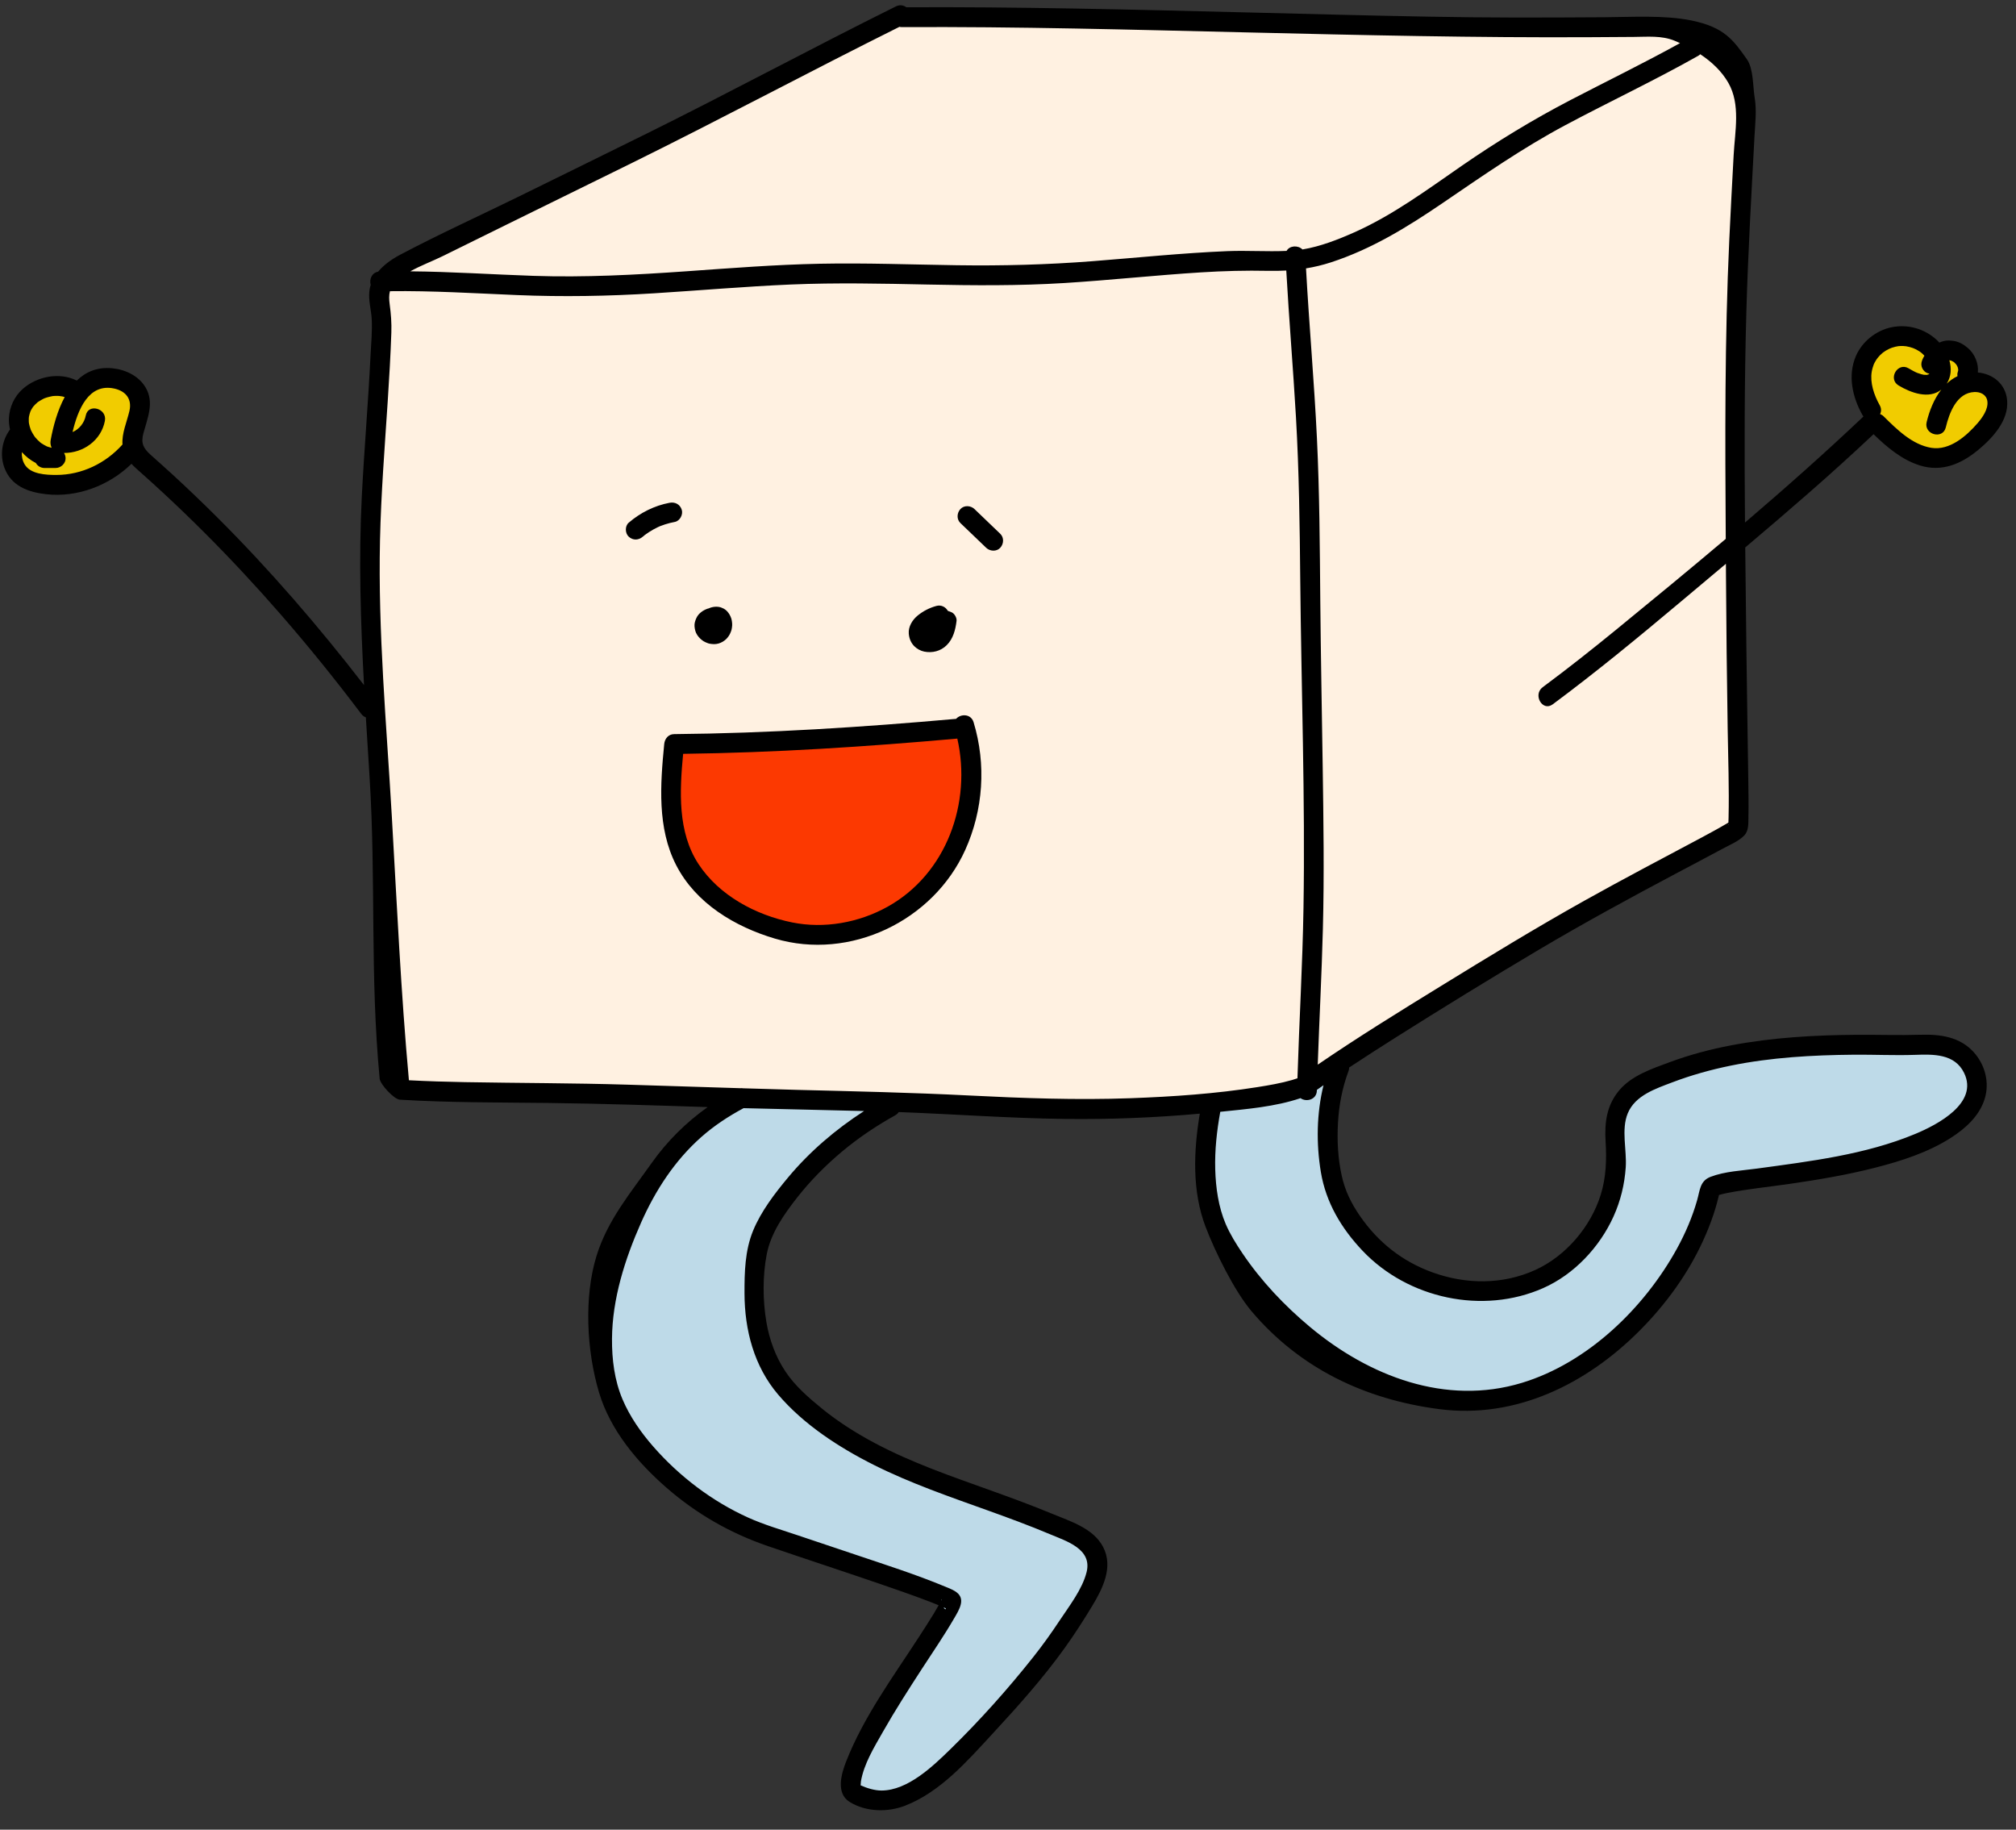 <?xml version="1.0" encoding="UTF-8" standalone="no"?><svg xmlns="http://www.w3.org/2000/svg" xmlns:xlink="http://www.w3.org/1999/xlink" fill="#000000" height="276.5" preserveAspectRatio="xMidYMid meet" version="1" viewBox="-0.3 -0.8 304.7 276.5" width="304.7" zoomAndPan="magnify"><rect x="-0.3" y="-0.8" width="304.7" height="276.5" fill="#333333" stroke="none"/><g id="change1_1"><path d="M222.133,3.254c23.87,0.557,24.848-4.079,35.413,2.377 c10.565,6.457,5.283,23.674,4.564,31.304s-0.011,86.845-0.011,86.845s0.338,1.003-2.824,2.177 c-3.162,1.174-50.838,29.348-62.183,36.587c-11.332,8.712-85.307,2.735-85.307,2.735s-48.536,0.266-51.652-3.191 c-6.522-13.043-4.606-118.868-1.565-121.123s77.185-39.442,77.185-39.442S198.263,2.696,222.133,3.254z M222.133,3.254c23.87,0.557,24.848-4.079,35.413,2.377c10.565,6.457,5.283,23.674,4.564,31.304 s-0.011,86.845-0.011,86.845s0.338,1.003-2.824,2.177c-3.162,1.174-50.838,29.348-62.183,36.587 c-11.332,8.712-85.307,2.735-85.307,2.735s-48.536,0.266-51.652-3.191c-6.522-13.043-4.606-118.868-1.565-121.123 s77.185-39.442,77.185-39.442S198.263,2.696,222.133,3.254z" fill="#fff1e1"/></g><g id="change2_1"><path d="M124.698,140.24c-27.587,0.391-23.478-28.37-23.478-28.37l43.778-2.739 C149.059,128.696,139.959,137.696,124.698,140.24z M124.698,140.24c-27.587,0.391-23.478-28.37-23.478-28.37 l43.778-2.739C149.059,128.696,139.959,137.696,124.698,140.24z" fill="#fc3901"/></g><g id="change3_1"><path d="M3.492,70.973c-3.815-2.256-0.496-5.668-0.496-5.668s-1.754-4.185,1.05-6.28 c2.804-2.095,7.663-1.222,7.663-1.222s3.424-2.476,7.65-0.422s0,9.486,0,9.486 C15.857,74.495,7.307,73.229,3.492,70.973z M291.31,51.481c0,0-4.416-5.165-9.894,2.275 c-1.473,5.152,1.719,9.653,3.99,11.383c2.271,1.731,9.119,5.117,14.01,0c4.891-5.117,0.702-7.968-2.392-7.968 C298.633,55.488,297.37,51.055,291.31,51.481z" fill="#f1cc00"/></g><g id="change4_1"><path d="M114.524,201.87c5.438,16.547,42.652,27,42.652,27s7.154,1.761,8.413,5.87 s-4.304,9.978-14.05,21.717c-9.745,11.739-19.994,19.174-22.748,13.708c-2.754-5.466,13.513-28.056,13.513-28.056 s1.112-2.775-18.777-7.924c-19.889-5.149-33.459-14.51-32.677-35.641s19.516-33.265,19.516-33.265l24.285,1.381 C134.652,166.66,107.285,179.843,114.524,201.87z M202.763,159.414l-5.671,3.13l-14.966,4.116 c0,0-5.189,17.406,11.833,31.688c17.022,14.283,36.978,18.587,53.804,0c5.478-4.897,10.565-19.956,10.565-19.956 s21.522-3.13,32.087-7.239c10.565-4.109,9.978-11.543,2.348-14.087c-7.431-1.455-26.463,0.095-36.268,2.551 c-9.806,2.456-12.841,5.08-12.645,10.949c0.196,5.87-1.565,27.196-23.478,23.674S197.481,171.74,202.763,159.414 z" fill="#bedae8"/></g><g id="change5_1"><path d="M282.87,64.815c2.032,1.972,4.297,3.888,7.032,4.73c3.308,1.019,6.232-0.239,8.777-2.344 c2.163-1.789,4.641-4.447,4.383-7.49c-0.213-2.51-2.172-4.023-4.428-4.223c0.137-1.365-0.466-2.801-1.499-3.691 c-0.615-0.53-1.346-0.959-2.161-1.078c-0.523-0.076-1.03-0.107-1.549,0.032 c-0.203,0.054-0.407,0.131-0.606,0.22c-0.118-0.129-0.239-0.254-0.364-0.371c-1.855-1.734-4.434-2.46-6.917-1.935 c-2.304,0.488-4.387,2.157-5.325,4.317c-1.284,2.958-0.532,6.255,0.999,8.968c0.041,0.072,0.088,0.13,0.134,0.19 c-5.808,5.502-11.809,10.82-17.905,16.029c-0.091-10.645-0.093-21.294,0.209-31.925 c0.251-8.828,0.758-17.646,1.229-26.465c0.102-1.915,0.347-3.869,0.031-5.774c-0.281-1.698-0.181-4.426-1.168-5.831 c-2.073-2.949-3.439-4.852-8.348-5.87c-4.094-0.849-9.135-0.523-13.212-0.498 c-4.482,0.027-8.964,0.05-13.446,0.045c-8.772-0.009-17.537-0.21-26.306-0.418 c-17.777-0.422-35.557-0.964-53.339-1.114c-4.136-0.035-8.272-0.04-12.408-0.021 c-0.42-0.307-0.984-0.423-1.575-0.13c-12.648,6.275-25.072,12.99-37.728,19.25 c-6.438,3.184-12.887,6.347-19.333,9.514c-5.946,2.921-12.023,5.67-17.876,8.77 c-1.223,0.648-2.433,1.488-3.321,2.555c-0.979,0.178-1.353,1.188-1.118,1.984c-0.097,0.312-0.168,0.636-0.205,0.977 c-0.151,1.412,0.274,2.774,0.354,4.173c0.104,1.818-0.087,3.698-0.176,5.517c-0.345,7.084-0.954,14.152-1.317,21.236 c-0.488,9.54-0.184,19.067,0.333,28.589c-6.88-8.906-14.245-17.434-22.216-25.384 c-2.192-2.186-4.428-4.329-6.708-6.423c-1.093-1.004-2.205-1.987-3.31-2.978c-1.105-0.991-1.516-1.753-1.116-3.252 c0.615-2.306,1.688-4.672,0.335-6.946c-1.046-1.758-3.045-2.701-5.023-2.897c-2.279-0.225-4.028,0.549-5.374,1.857 c-2.611-1.315-6.006-0.645-8.165,1.261c-1.282,1.131-2.027,2.769-2.095,4.47c-0.022,0.563,0.043,1.119,0.167,1.661 c-1.208,1.637-1.564,3.833-0.853,5.769c1.018,2.773,3.597,3.709,6.329,4.016 c4.686,0.526,9.525-1.317,12.88-4.596c0.439,0.472,0.931,0.899,1.413,1.327c1.13,1.003,2.248,2.018,3.356,3.044 c2.106,1.95,4.173,3.941,6.202,5.969c4.008,4.005,7.869,8.155,11.59,12.427 c4.234,4.86,8.285,9.877,12.167,15.023c0.198,0.262,0.44,0.43,0.698,0.528c0.181,3.001,0.373,6.001,0.56,9.001 c0.987,15.76,0.036,29.881,1.527,45.606c0.08,0.847,2.169,3.111,3.045,3.165 c7.492,0.458,15.012,0.41,22.514,0.499c8.007,0.094,16.008,0.365,24.011,0.622 c-3.267,2.324-6.129,5.156-8.476,8.471c-3.266,4.614-6.636,8.611-8.309,13.982 c-1.931,6.197-1.516,14.405,0.385,20.722c1.71,5.683,5.802,10.535,10.21,14.368c4.54,3.948,9.62,6.854,15.301,8.799 c5.625,1.926,11.276,3.773,16.9,5.701c2.345,0.804,4.689,1.615,7.008,2.492c0.63,0.238,1.28,0.491,1.894,0.747 c-0.224,0.408-0.458,0.811-0.7,1.208c-0.753,1.24-1.545,2.456-2.335,3.673 c-3.889,5.988-8.307,12.008-10.932,18.695c-0.734,1.869-1.612,4.832,0.521,6.148 c2.465,1.52,5.723,1.589,8.363,0.568c5.351-2.068,9.433-6.774,13.224-10.872c3.845-4.156,7.634-8.385,10.936-12.993 c1.452-2.026,2.801-4.123,4.091-6.254c1.609-2.658,3.293-5.942,1.681-9.002c-1.484-2.816-4.942-3.854-7.685-4.993 c-3.053-1.267-6.157-2.404-9.267-3.521c-5.949-2.135-11.958-4.19-17.553-7.168 c-2.809-1.495-5.521-3.208-7.99-5.219c-2.019-1.645-4.08-3.431-5.529-5.621c-1.49-2.252-2.409-4.798-2.861-7.454 c-0.55-3.234-0.576-6.981,0.049-10.213c0.624-3.227,2.594-6.033,4.593-8.581c2.003-2.553,4.305-4.877,6.791-6.961 c2.494-2.091,5.207-3.901,8.048-5.486c0.238-0.133,0.406-0.3,0.525-0.483 c8.375,0.31,16.741,0.937,25.123,1.039c6.792,0.083,13.608-0.188,20.379-0.8 c-0.942,5.661-1.185,11.709,0.879,17.118c1.44,3.775,4.361,9.698,6.952,12.755 c7.248,8.549,17.02,13.306,28.361,14.78c11.576,1.505,22.258-3.807,30.277-11.854 c3.931-3.945,7.306-8.564,9.617-13.642c0.573-1.26,1.094-2.547,1.533-3.86c0.196-0.585,0.375-1.176,0.538-1.771 c0.08-0.295,0.156-0.591,0.228-0.889c0.028-0.116,0.054-0.232,0.081-0.348c0.405-0.111,0.809-0.214,1.223-0.295 c3.124-0.611,6.311-0.925,9.459-1.381c4.326-0.626,8.649-1.352,12.887-2.435c3.965-1.013,8.041-2.312,11.508-4.541 c2.187-1.405,4.247-3.259,5.064-5.804c0.799-2.489,0.097-5.198-1.631-7.119c-2.084-2.316-5.064-2.728-8.021-2.636 c-3.233,0.101-6.465-0.015-9.7,0.008c-6.336,0.044-12.695,0.404-18.93,1.588 c-3.154,0.599-6.269,1.424-9.281,2.539c-2.698,0.999-5.792,2.02-7.682,4.299c-1.883,2.271-2.202,4.844-2.029,7.707 c0.166,2.738,0.082,5.41-0.741,8.048c-1.51,4.838-5.258,9.245-9.877,11.351 c-4.938,2.252-10.485,2.195-15.528,0.377c-4.58-1.651-8.245-4.553-10.999-8.557 c-1.328-1.931-2.24-3.798-2.745-6.094c-0.574-2.607-0.707-5.312-0.559-7.973c0.149-2.673,0.655-5.305,1.595-7.815 c0.071-0.189,0.095-0.363,0.094-0.528c2.3-1.516,4.615-3.009,6.944-4.479 c7.182-4.532,14.422-8.988,21.727-13.319c6.816-4.04,13.777-7.83,20.776-11.542 c2.311-1.226,4.631-2.436,6.931-3.684c1.069-0.58,2.472-1.143,3.336-2.037c0.704-0.729,0.614-1.861,0.633-2.804 c0.036-1.805,0.005-3.613-0.018-5.418c-0.083-6.638-0.214-13.274-0.289-19.912 c-0.058-5.128-0.123-10.26-0.175-15.393c3.191-2.697,6.369-5.41,9.513-8.161 C276.337,70.848,279.633,67.864,282.87,64.815z M295.659,54.985C295.605,54.74,295.647,54.862,295.659,54.985 L295.659,54.985z M295.374,54.29c0,0,0,0,0,0C295.19,54.09,295.312,54.196,295.374,54.29z M294.668,53.728C294.777,53.772,294.854,53.829,294.668,53.728L294.668,53.728z M294.505,53.658 c-0.036,0.002-0.049-0-0.076,0c0.066,0.015,0.132,0.031,0.197,0.052c0.013,0.004,0.026,0.011,0.04,0.017 c0.11,0.058,0.222,0.112,0.328,0.181c-0.022-0.021-0.032-0.029-0.062-0.059c0.038,0.038,0.081,0.071,0.123,0.106 c0.012,0.011,0.022,0.018,0.032,0.028c0.003,0.003,0.006,0.005,0.009,0.007c0.102,0.094,0.189,0.2,0.281,0.302 c0.048,0.073,0.093,0.148,0.135,0.225c0.018,0.024,0.044,0.069,0.061,0.119c0,0,0,0,0,0.001 c0.015,0.032,0.029,0.064,0.046,0.093c-0.021-0.036-0.026-0.046-0.041-0.073c0.037,0.112,0.059,0.226,0.083,0.34 c0.001,0.013,0.002,0.025,0.003,0.037c0.001,0.057-0.002,0.114-0.005,0.171c-0.021,0.08-0.039,0.159-0.065,0.238 c-0.064,0.196-0.072,0.403-0.04,0.606c-0.604,0.288-1.142,0.672-1.623,1.124c0.687-1.067,0.738-2.323,0.401-3.514 c0.023,0.001,0.062,0,0.096-0c-0.005-0.001-0.01-0.003-0.015-0.004c-0.028-0.002-0.055-0.002-0.083-0.003 c-0.001-0.003-0.002-0.007-0.003-0.01c0.019,0.002,0.035,0.001,0.059,0.006c0.009,0.002,0.018,0.005,0.027,0.007 C294.443,53.656,294.474,53.659,294.505,53.658z M294.332,53.62c-0.005,0.002-0.005,0.001-0.01,0.003l0,0 C294.325,53.622,294.329,53.621,294.332,53.62z M282.596,55.37c0.036-0.21,0.087-0.418,0.147-0.622 c0.055-0.191,0.126-0.401,0.157-0.474c0.075-0.172,0.166-0.338,0.261-0.5c0.054-0.092,0.111-0.183,0.17-0.272 c-0.003,0.004,0.269-0.355,0.149-0.21c0.554-0.67,0.984-1.001,1.77-1.385c0.232-0.113,0.528-0.217,0.927-0.313 c0.039-0.009,0.418-0.074,0.438-0.084c0.232-0.024,0.466-0.033,0.699-0.027c0.602,0.014,1.449,0.234,1.994,0.524 c0.408,0.217,0.633,0.364,0.904,0.605c0.122,0.108,0.235,0.227,0.348,0.345c-0.097,0.161-0.193,0.322-0.266,0.493 c-0.165,0.387-0.268,0.732-0.151,1.156c0.096,0.348,0.365,0.725,0.689,0.896c0.149,0.079,0.313,0.135,0.481,0.171 c-0.042,0.041-0.085,0.082-0.092,0.089c-0,0-0,0-0,0c0.001-0.001,0.011-0.011,0.046-0.046 c-0.012,0.012-0.071,0.044-0.107,0.064c-0.069,0.022-0.139,0.043-0.208,0.062c-0.296,0.082-0.103,0.007-0.038,0.006 c-0.145,0.003-0.287,0.002-0.431-0.009c-0.005-0.001-0.005-0.001-0.011-0.002c-0.132-0.024-0.263-0.055-0.392-0.09 c-0.178-0.049-0.519-0.164-0.606-0.199c-0.361-0.147-0.896-0.443-1.304-0.686c-1.662-0.992-3.172,1.601-1.514,2.59 c1.866,1.114,4.579,2.119,6.449,0.631c-1.1,1.417-1.804,3.215-2.211,4.91c-0.45,1.876,2.442,2.677,2.893,0.797 c0.524-2.187,1.645-5.234,4.316-5.349c0.921-0.04,1.834,0.39,1.97,1.389c0.163,1.196-0.753,2.476-1.485,3.324 c-1.681,1.944-4.216,4.161-6.976,3.722c-2.876-0.458-5.222-2.783-7.199-4.745 c-0.175-0.174-0.362-0.289-0.553-0.359c0.189-0.384,0.214-0.851-0.059-1.336 C282.931,58.892,282.315,57.018,282.596,55.37z M291.219,55.763c0-0,0,0,0-0 C291.219,55.763,291.219,55.763,291.219,55.763z M4.689,60.689C4.639,60.748,4.58,60.812,4.689,60.689 L4.689,60.689z M4.072,62.198c0.053-0.282,0.128-0.556,0.227-0.826c0.025-0.054,0.063-0.14,0.09-0.19 c0.064-0.119,0.132-0.236,0.206-0.349c0.037-0.058,0.078-0.113,0.116-0.17c0.099-0.112,0.197-0.226,0.302-0.332 c0.109-0.11,0.227-0.209,0.34-0.314c0.018-0.017,0.027-0.026,0.036-0.035c0.019-0.012,0.041-0.026,0.075-0.049 c0.261-0.175,0.527-0.327,0.805-0.473c0.012-0.006,0.024-0.011,0.036-0.017c0.025-0.014,0.061-0.033,0.09-0.044 c0.003-0.001,0.006-0.002,0.009-0.003c0.008-0.004,0.016-0.007,0.024-0.011c-0.009,0.005-0.01,0.005-0.018,0.009 c0.124-0.045,0.247-0.091,0.374-0.131c0.292-0.092,0.588-0.143,0.885-0.209c0.089,0,0.187-0.017,0.275-0.022 c0.156-0.008,0.312-0.011,0.468-0.007c0.156,0.004,0.31,0.025,0.466,0.03c-0.382-0.011,0.122,0.025,0.232,0.049 c0.124,0.028,0.245,0.065,0.367,0.101c-1.095,2.024-1.742,4.433-2.124,6.522c-0.066,0.363-0.018,0.787,0.151,1.139 c-0.028-0.005-0.055-0.009-0.075-0.014c-0.145-0.033-0.288-0.073-0.43-0.119 c-0.077-0.025-0.152-0.056-0.23-0.081c-0.003-0.001-0.001-0-0.004-0.002c-0.288-0.144-0.562-0.299-0.83-0.479 c-0.017-0.011-0.071-0.051-0.111-0.081c-0.02-0.017-0.04-0.033-0.044-0.037c-0.143-0.132-0.288-0.257-0.424-0.396 c-0.106-0.108-0.203-0.223-0.305-0.335c-0.018-0.019-0.02-0.022-0.032-0.035 c-0.043-0.058-0.085-0.116-0.126-0.175c-0.183-0.267-0.34-0.548-0.485-0.837 c-0.009-0.018-0.035-0.076-0.054-0.121c-0.009-0.024-0.018-0.046-0.02-0.053 c-0.052-0.163-0.111-0.322-0.155-0.487c-0.039-0.144-0.069-0.289-0.099-0.435 c-0.004-0.022-0.012-0.085-0.018-0.133c-0.004-0.071-0.01-0.161-0.01-0.161 c-0.007-0.148-0.008-0.296-0.002-0.444C4.052,62.385,4.066,62.263,4.072,62.198z M8.231,70.973 c-1.563,0.002-3.921-0.092-4.813-1.607c-0.326-0.553-0.461-1.207-0.414-1.845 c0.596,0.677,1.315,1.237,2.112,1.645c0.257,0.443,0.717,0.739,1.281,0.757c0.572,0.019,1.144-0.02,1.716-0.002 c0.785,0.007,1.536-0.695,1.5-1.5c-0.013-0.287-0.099-0.548-0.235-0.771c2.878,0.021,5.613-1.882,6.176-4.853 c0.357-1.887-2.533-2.695-2.893-0.797c-0.206,1.086-0.981,2.071-1.996,2.492c0.798-3.361,2.416-7.433,6.313-6.572 c1.758,0.388,2.701,1.601,2.281,3.396c-0.395,1.685-1.167,3.361-1.044,5.052 C15.683,69.21,12.067,70.968,8.231,70.973z M76.226,33.163c6.297-3.097,12.599-6.185,18.892-9.289 C108.714,17.17,122.075,10.01,135.643,3.254c0.118,0.028,0.243,0.045,0.38,0.045 c17.372-0.094,34.738,0.387,52.104,0.798c17.366,0.411,34.715,0.821,52.087,0.722 c2.136-0.012,4.273-0.026,6.409-0.04c2.096-0.013,4.197-0.236,6.178,0.577c0.274,0.112,0.547,0.238,0.821,0.361 c-5.427,3-11.005,5.715-16.506,8.575c-5.748,2.988-11.203,6.312-16.53,9.995 c-5.193,3.59-10.381,7.435-16.175,10.014c-2.457,1.093-5.15,2.152-7.854,2.595 c-0.673-0.67-1.947-0.601-2.404,0.218c-2.98,0.135-5.979-0.086-8.962,0.037 c-6.82,0.283-13.611,0.995-20.415,1.522c-6.811,0.527-13.611,0.708-20.441,0.608 c-6.903-0.101-13.806-0.363-20.711-0.226c-6.738,0.134-13.459,0.666-20.179,1.14 c-7.716,0.544-15.413,0.951-23.15,0.69c-6.195-0.209-12.385-0.628-18.582-0.684 c1.602-0.891,3.414-1.56,4.961-2.326C69.856,36.299,73.041,34.73,76.226,33.163z M141.981,240.984 c0.003,0.009,0.005,0.011,0.007,0.018c-0.009,0.013-0.017,0.024-0.028,0.046c-0.002,0.004-0.004,0.008-0.006,0.012 C141.927,240.889,141.917,240.771,141.981,240.984z M118.82,177.125c-2.024,2.425-4.101,5.133-5.306,8.077 c-1.223,2.987-1.299,6.281-1.289,9.465c0.017,5.528,1.44,10.998,5.077,15.27 c3.857,4.529,9.213,8.005,14.487,10.648c5.548,2.78,11.434,4.795,17.262,6.89 c3.114,1.12,6.224,2.261,9.275,3.546c2.543,1.071,6.478,2.244,5.603,5.754c-0.65,2.609-2.641,5.143-4.113,7.369 c-1.244,1.882-2.562,3.716-3.963,5.483c-3.848,4.851-8.062,9.561-12.488,13.887 c-2.704,2.643-6.465,6.237-10.405,6.267c-1.053,0.008-2.266-0.366-3.184-0.788 c-0.002-0.001-0.003-0.001-0.004-0.002c0.004-0.03,0.008-0.066,0.012-0.118c0.007-0.096,0.045-0.46,0.038-0.487 c0.462-2.654,1.974-5.103,3.31-7.456c1.854-3.268,3.889-6.431,5.934-9.581c1.626-2.504,3.326-4.976,4.826-7.56 c0.388-0.668,0.86-1.415,1.028-2.177c0.359-1.625-1.119-2.127-2.334-2.632c-4.45-1.85-9.069-3.32-13.633-4.856 c-2.879-0.969-5.761-1.929-8.64-2.899c-2.51-0.846-5.101-1.593-7.519-2.683 c-5.468-2.466-10.431-6.245-14.373-10.756c-1.862-2.131-3.536-4.524-4.641-7.141 c-1.212-2.871-1.604-6.027-1.583-9.123c0.041-6.054,1.958-12.071,4.398-17.567 c2.168-4.883,5.092-9.392,9.117-12.947c1.938-1.712,4.098-3.127,6.373-4.346 c6.069,0.161,12.139,0.267,18.208,0.435C126.01,169.864,122.087,173.211,118.82,177.125z M142.305,242.109 c0.03,0.011,0.061,0.03,0.09,0.036C142.874,242.248,142.633,242.638,142.305,242.109z M146.049,164.741 c-8.623-0.436-17.239-0.627-25.869-0.842c-2.728-0.068-5.456-0.157-8.184-0.24c-0.131-0.024-0.267-0.028-0.408-0.012 c-5.7-0.176-11.399-0.364-17.099-0.535c-8.169-0.246-16.343-0.235-24.514-0.381 c-2.825-0.051-5.649-0.137-8.471-0.284c-1.213-13.281-1.817-26.602-2.585-39.914 c-0.802-13.88-2.095-27.804-1.784-41.719c0.157-7.008,0.711-13.998,1.167-20.99 c0.226-3.454,0.428-6.91,0.547-10.37c0.05-1.46-0.055-2.819-0.251-4.264c-0.102-0.751-0.118-1.396,0.04-1.986 c6.402-0.085,12.795,0.32,19.189,0.586c6.917,0.288,13.789,0.168,20.697-0.264 c6.89-0.431,13.769-1.036,20.667-1.33c6.901-0.294,13.802-0.141,20.705,0.003 c6.904,0.144,13.802,0.2,20.698-0.23c6.894-0.43,13.764-1.18,20.659-1.611 c3.381-0.211,6.739-0.3,10.125-0.229c0.929,0.02,1.835,0.003,2.731-0.047c0.413,7.393,1.039,14.771,1.464,22.163 c0.47,8.186,0.571,16.385,0.648,24.582c0.155,16.522,0.761,33.064,0.489,49.587 c-0.141,8.584-0.647,17.156-0.912,25.735c-0.266,0.091-0.532,0.179-0.802,0.257 c-1.717,0.495-3.495,0.798-5.258,1.078c-6.329,1.005-12.76,1.442-19.158,1.676 C162.389,165.458,154.23,165.155,146.049,164.741z M259.231,179.858c-0.003,0.006-0.244,0.069,0.044-0.015 C259.21,179.933,259.17,179.98,259.231,179.858z M205.652,188.227c6.859,7.221,18.16,9.666,27.287,5.627 c4.672-2.067,8.532-6.181,10.629-10.819c1.068-2.362,1.672-4.848,1.848-7.435c0.177-2.598-0.712-5.695,0.307-8.161 c1.121-2.713,4.226-3.724,6.748-4.683c2.865-1.089,5.828-1.911,8.83-2.523 c6.097-1.243,12.338-1.59,18.548-1.647c3.092-0.029,6.194,0.129,9.283,0.022c2.782-0.097,6-0.184,7.421,2.724 c2.229,4.562-4.007,7.82-7.378,9.224c-7.539,3.14-15.91,4.14-23.94,5.238 c-2.278,0.311-4.831,0.414-6.999,1.246c-1.615,0.62-1.597,2.014-2.031,3.539 c-0.726,2.547-1.77,4.983-3.045,7.302c-4.938,8.976-13.472,17.269-23.443,20.294 c-11.516,3.493-23.102-1.011-32.003-8.43c-3.88-3.234-7.421-6.979-10.247-11.174 c-0.938-1.392-1.853-2.854-2.514-4.402c-1.097-2.571-1.502-5.47-1.582-8.243c-0.084-2.927,0.241-5.835,0.761-8.711 c3.999-0.415,8.304-0.762,12.131-2.064c0.851,0.63,2.434,0.251,2.471-1.149c0.001-0.036,0.003-0.071,0.004-0.107 c0.338-0.226,0.672-0.46,1.001-0.702c-1.051,4.266-1.116,8.821-0.405,13.115 C200.1,180.93,202.445,184.85,205.652,188.227z M260.918,123.78c-0,0.003-0,0.005-0.001,0.008 c-0.001,0.027-0,0.033-0.001,0.052c-0.002,0.004,0,0.003-0.002,0.007c-0.003,0.006,0.003-0.005,0.002-0.003 c-0,0.018-0.001,0.04-0.001,0.051c-0.001-0.002-0-0.006-0.001-0.007 C260.852,123.857,260.892,123.794,260.918,123.78z M260.565,86.115c0.047,7.764,0.134,15.527,0.258,23.291 c0.071,4.457,0.237,8.929,0.134,13.387c-0.006,0.238-0.011,0.476-0.024,0.713c-1.327,0.792-2.681,1.53-4.045,2.258 c-5.907,3.15-11.835,6.256-17.679,9.522c-7.349,4.108-14.532,8.499-21.704,12.907 c-6.277,3.858-12.556,7.737-18.641,11.895c0.239-6.828,0.598-13.652,0.776-20.483 c0.214-8.193,0.092-16.395-0.027-24.589c-0.121-8.326-0.288-16.651-0.363-24.978 c-0.074-8.201-0.114-16.41-0.508-24.604c-0.412-8.567-1.18-17.112-1.65-25.676 c1.26-0.207,2.514-0.503,3.785-0.918c6.14-2.003,11.551-5.335,16.856-8.951 c6.088-4.149,12.066-8.319,18.58-11.789c6.65-3.543,13.473-6.753,20.039-10.456 c0.129-0.073,0.234-0.158,0.327-0.248c1.713,1.139,3.233,2.554,4.241,4.316c1.877,3.28,0.999,7.327,0.805,10.92 c-0.231,4.275-0.462,8.55-0.661,12.826c-0.701,15.056-0.63,30.114-0.533,45.179 c-5.461,4.615-10.982,9.157-16.503,13.67c-3.659,2.991-7.367,5.923-11.162,8.739 c-1.533,1.138-0.039,3.743,1.514,2.59c6.623-4.915,12.987-10.162,19.301-15.464 c2.291-1.924,4.584-3.847,6.874-5.773C260.558,84.971,260.562,85.543,260.565,86.115z M106.032,96.097 c0.183,0.119,0.399,0.199,0.597,0.279c0.102,0.041,0.206,0.075,0.315,0.095c0.465,0.083,0.91,0.11,1.371-0.028 c0.436-0.13,0.818-0.358,1.147-0.671c0.154-0.146,0.281-0.327,0.403-0.498c0.062-0.086,0.113-0.179,0.157-0.276 c0.087-0.192,0.183-0.398,0.237-0.607c0.059-0.228,0.087-0.468,0.103-0.703c0.007-0.103,0.004-0.205-0.007-0.307 c-0.025-0.226-0.045-0.464-0.115-0.683c-0.14-0.434-0.341-0.794-0.648-1.13c-0.135-0.148-0.305-0.273-0.474-0.375 c-0.084-0.05-0.18-0.084-0.268-0.121c-0.095-0.04-0.192-0.088-0.294-0.114c-0.421-0.104-0.81-0.093-1.232,0.003 c-0.176,0.04-0.345,0.102-0.508,0.179c-0.05,0.012-0.103,0.018-0.15,0.035c-0.703,0.24-1.39,0.715-1.709,1.41 c-0.186,0.404-0.326,0.83-0.284,1.284c0.043,0.454,0.141,0.888,0.397,1.276 C105.333,95.54,105.633,95.838,106.032,96.097z M139.385,97.667c1.229,0.249,2.487-0.068,3.39-0.958 c0.998-0.982,1.335-2.343,1.5-3.684c0.057-0.461-0.316-1.111-0.743-1.295c-0.193-0.083-0.382-0.157-0.575-0.22 c-0.334-0.596-1.01-0.935-1.712-0.747c-1.039,0.278-1.999,0.769-2.832,1.444 c-0.804,0.651-1.447,1.682-1.36,2.751c0.058,0.712,0.324,1.385,0.835,1.896 C138.285,97.252,138.833,97.555,139.385,97.667z M144.207,107.831c-14.174,1.262-28.383,2.18-42.616,2.308 c-0.869,0.008-1.421,0.685-1.5,1.5c-0.592,6.094-1.085,12.684,1.813,18.313c2.971,5.771,8.864,9.29,14.914,11.086 c11.362,3.373,23.922-2.674,28.763-13.383c2.738-6.057,3.2-12.949,1.268-19.313 C146.452,107.037,144.889,107.054,144.207,107.831z M133.856,136.219c-4.336,2.416-9.569,3.364-14.455,2.371 c-5.485-1.114-11.001-4.057-14.123-8.808c-3.196-4.863-2.856-11.05-2.329-16.664 c13.84-0.172,27.657-1.072,41.441-2.303C146.585,120.497,142.781,131.245,133.856,136.219z M100.219,78.443 c0.483-0.155,0.975-0.277,1.472-0.371c0.773-0.146,1.283-1.118,1.048-1.845c-0.267-0.825-1.017-1.204-1.845-1.048 c-2.286,0.433-4.403,1.495-6.165,3.005c-0.598,0.512-0.566,1.602,0,2.121c0.637,0.585,1.484,0.547,2.121,0 c0.093-0.08,0.187-0.159,0.283-0.236c0.017-0.013,0.033-0.027,0.05-0.04c0.006-0.004,0.004-0.003,0.01-0.007 c0.199-0.144,0.399-0.286,0.605-0.419c0.425-0.274,0.868-0.52,1.325-0.737c0.097-0.046,0.196-0.089,0.294-0.134 c0.036-0.015,0.072-0.029,0.108-0.043C99.754,78.6,99.986,78.518,100.219,78.443z M146.981,76.125 c-0.566-0.544-1.566-0.605-2.121,0c-0.541,0.589-0.604,1.54,0,2.121c1.296,1.247,2.599,2.489,3.895,3.736 c0.566,0.544,1.566,0.605,2.121,0c0.541-0.589,0.604-1.54,0-2.121C149.58,78.614,148.277,77.373,146.981,76.125z M295.577,54.657c-0.002-0.006-0.003-0.013-0.005-0.02c-0.016-0.034-0.032-0.067-0.05-0.1 c-0.004-0.007-0.008-0.013-0.012-0.02C295.487,54.485,295.496,54.515,295.577,54.657z M6.41,59.396 c-0.002,0.001-0.004,0.002-0.006,0.002c-0.033,0.016-0.066,0.031-0.099,0.047 C6.267,59.466,6.271,59.469,6.41,59.396z" fill="inherit"/></g></svg>